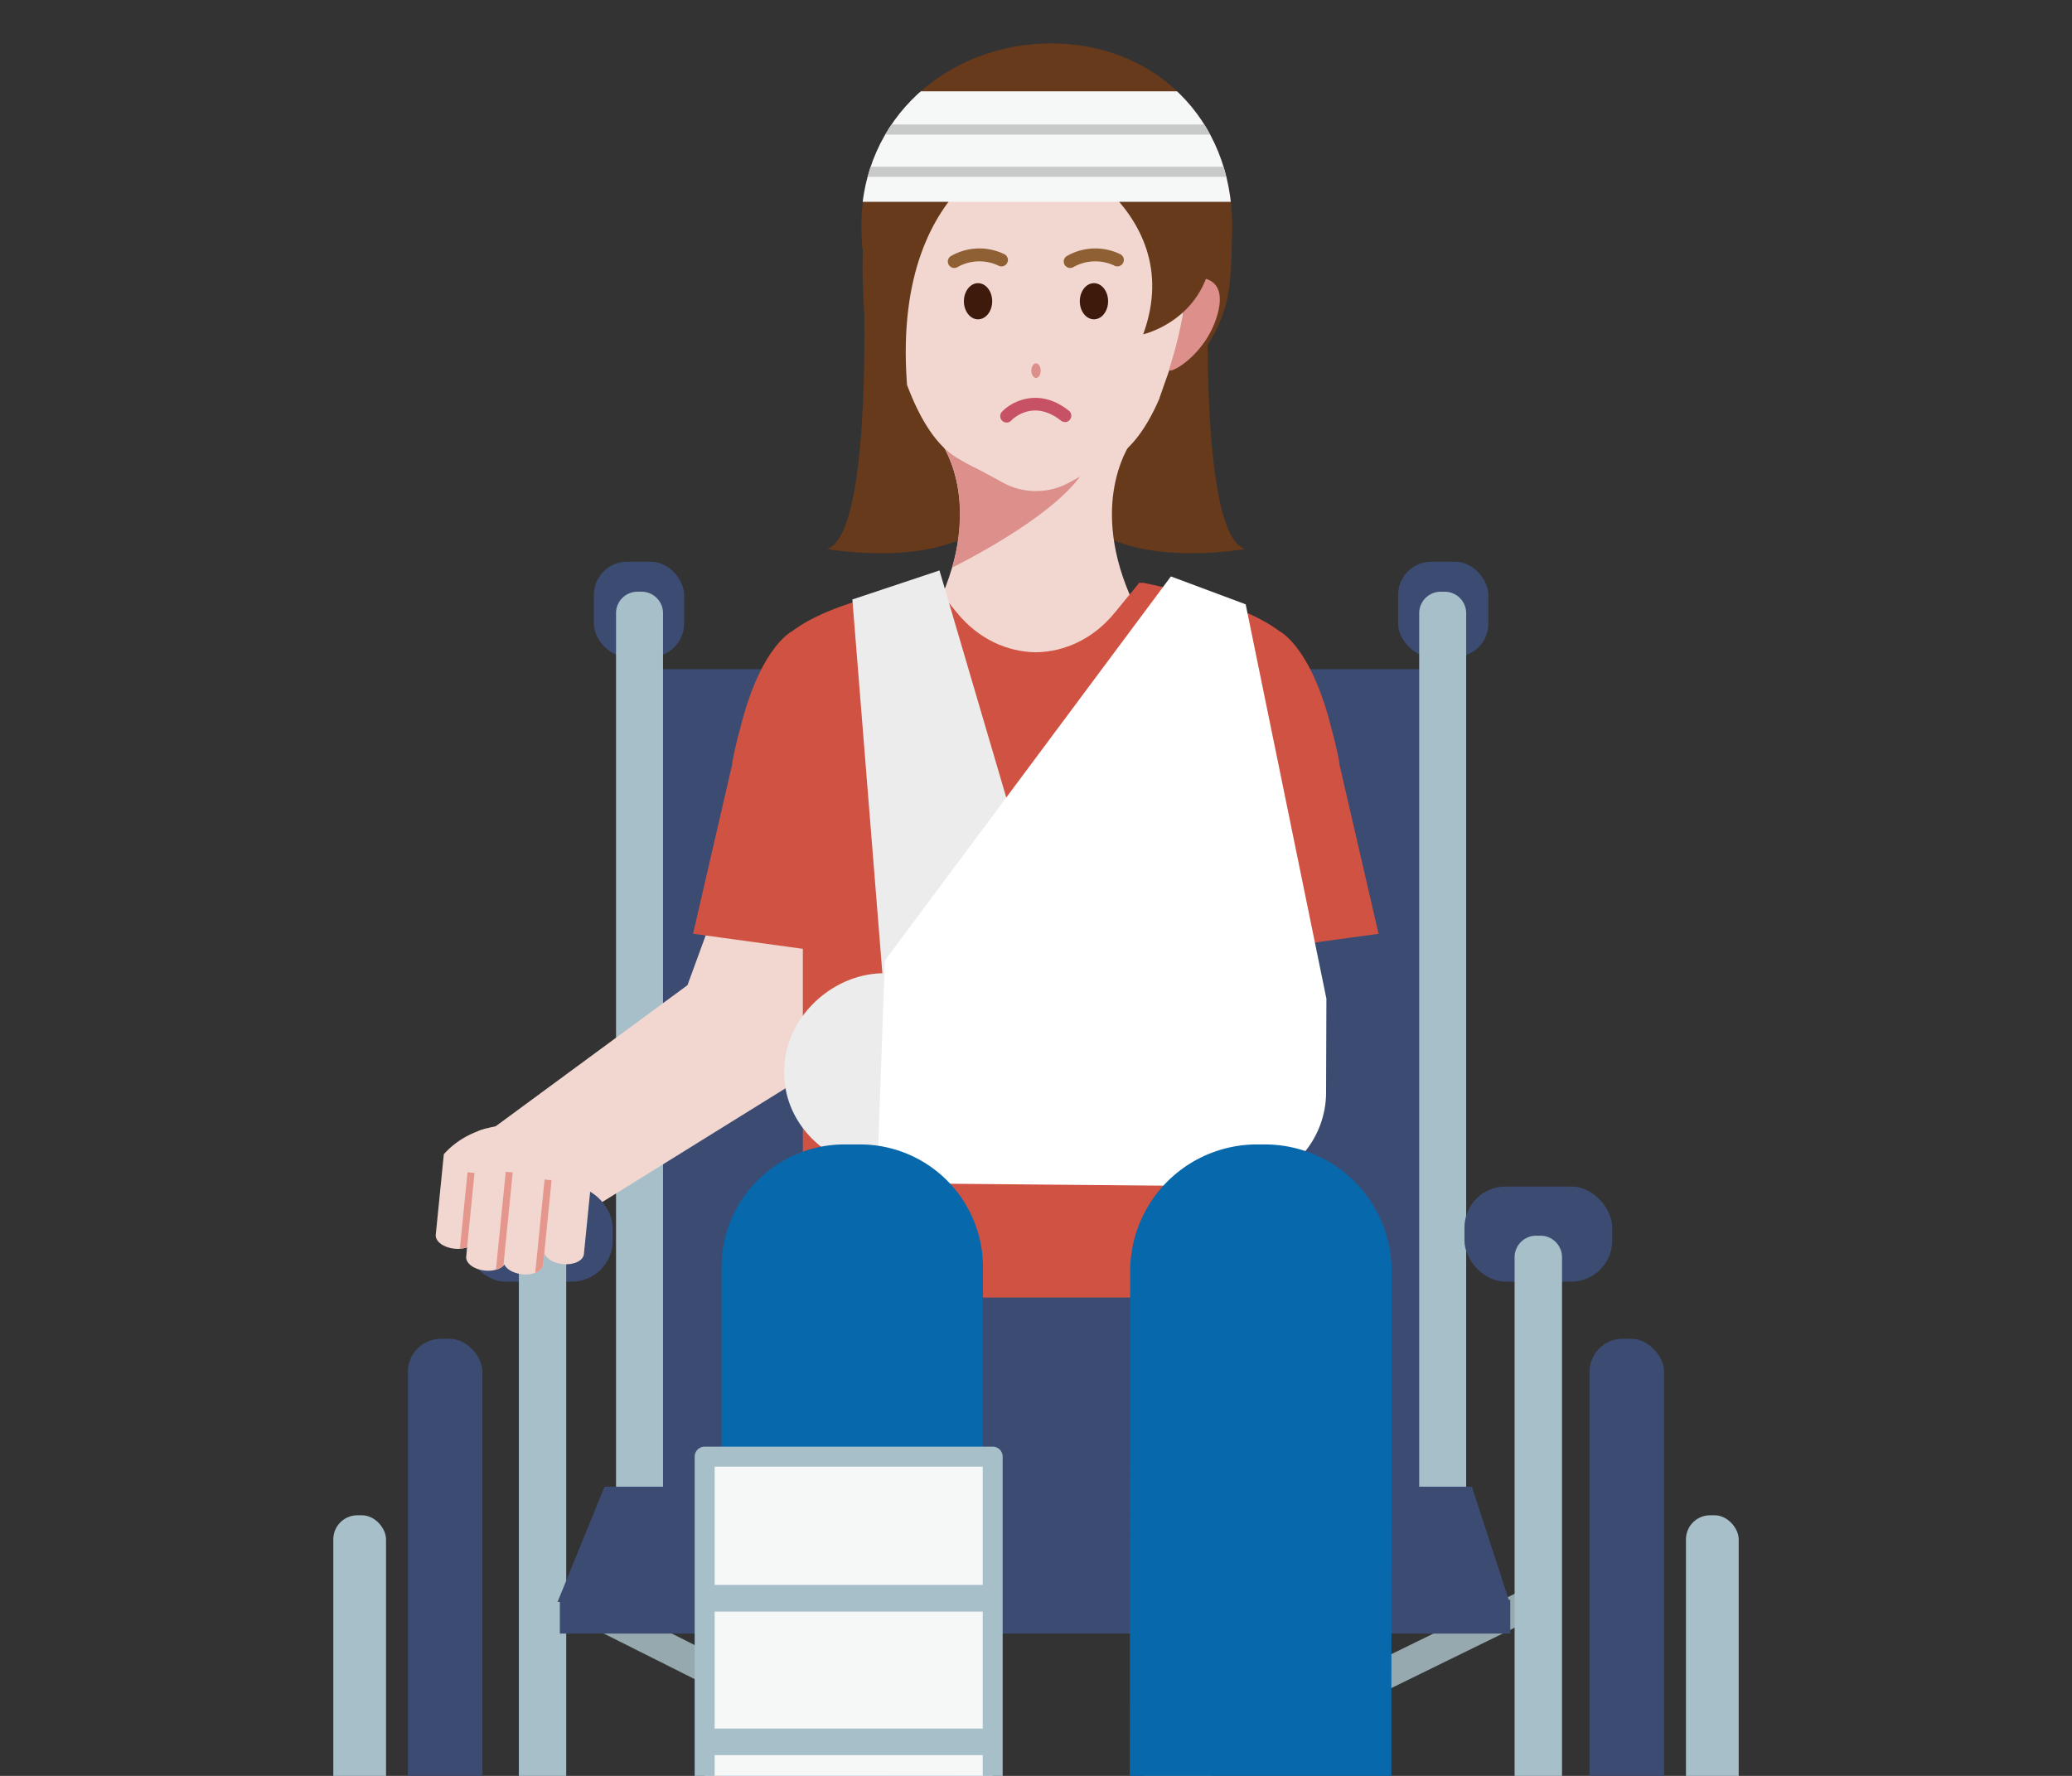 <svg id="レイヤー_1" data-name="レイヤー 1" xmlns="http://www.w3.org/2000/svg" xmlns:xlink="http://www.w3.org/1999/xlink" viewBox="0 0 700 600"><rect x="0" y="0" width="700" height="600" fill="#333333" stroke="none"/><defs><style>.cls-1{fill:none;}.cls-2{clip-path:url(#clip-path);}.cls-3{fill:#95a9af;}.cls-4{fill:#673a1b;}.cls-5{fill:#3c4b72;}.cls-6{fill:#a6bfc9;}.cls-7{fill:#f2d7d1;}.cls-8{fill:#dc8f8b;}.cls-9{fill:#c85265;}.cls-10{fill:#3d1a0c;}.cls-11{fill:#8f6033;}.cls-12{fill:#d05242;}.cls-13{clip-path:url(#clip-path-2);}.cls-14{clip-path:url(#clip-path-3);}.cls-15{fill:#e5978e;}.cls-16{fill:#075e8d;}.cls-17{fill:#edeced;}.cls-18{fill:#fff;}.cls-19{fill:#0768ab;}.cls-20{fill:#f6f8f8;}.cls-21{clip-path:url(#clip-path-4);}.cls-22{fill:#c8c9c9;}.cls-23{clip-path:url(#clip-path-5);}</style><clipPath id="clip-path"><rect class="cls-1" width="700" height="600"/></clipPath><clipPath id="clip-path-2"><ellipse class="cls-1" cx="175.21" cy="407.76" rx="27.47" ry="31.64" transform="translate(-260.26 493.42) rotate(-77.88)"/></clipPath><clipPath id="clip-path-3"><path class="cls-1" d="M170.37,427.26c-1.1,1.45-3.66,2.32-6.55,2-3.71-.38-6.54-2.49-6.32-4.73l.32-3.16a9.77,9.77,0,0,1-4.28.49c-3.72-.37-6.55-2.49-6.32-4.73L151.64,373c.22-2.23,3.41-3.75,7.13-3.37s6.54,2.48,6.32,4.72l-.32,3.16a9.77,9.77,0,0,1,4.28-.49c2.89.29,5.23,1.65,6,3.29,1.11-1.46,3.66-2.32,6.56-2,3.18.32,5.7,1.92,6.22,3.79l.38-3.86c.23-2.24,3.42-3.75,7.13-3.38s6.55,2.49,6.32,4.73l-4.42,44.16c-.22,2.23-3.41,3.75-7.13,3.38-3.18-.32-5.7-1.93-6.22-3.79l-.38,3.86c-.23,2.23-3.42,3.75-7.13,3.37C173.5,430.26,171.17,428.9,170.37,427.26Z"/></clipPath><clipPath id="clip-path-4"><path class="cls-1" d="M355.05,14.66c-34.61,0-64.1,25.12-64.1,61.68a70.53,70.53,0,0,0,.56,8.4,207.35,207.35,0,0,0,1.78,32.93L306.42,130c0-.4-.06-.8-.08-1.2-.23-3.28-.3-6.39-.31-9.42,11.49,14.18,28.53,23.2,47.58,23.2,34.61,0,62.67-29.64,62.67-66.2S389.65,14.66,355.05,14.66Z"/></clipPath><clipPath id="clip-path-5"><path class="cls-1" d="M238.06,492.14v185A38.46,38.46,0,0,0,223,707.66v21.62H335.37V492.14Z"/></clipPath></defs><g class="cls-2"><rect class="cls-3" x="349.73" y="435.45" width="10.29" height="372.76" transform="translate(-360.06 660.23) rotate(-63.36)"/><rect class="cls-3" x="163.19" y="616.68" width="379.88" height="10.29" transform="translate(-237.52 218.71) rotate(-26.09)"/><path class="cls-4" d="M291.37,82.05s4.91,97.89-11.94,103.43c0,0,44.15,8.1,58.43-14.07S291.37,82.05,291.37,82.05Z"/><path class="cls-4" d="M408.63,82.05s-4.91,97.89,11.94,103.43c0,0-44.15,8.1-58.43-14.07S408.63,82.05,408.63,82.05Z"/><rect class="cls-5" x="208.43" y="226.1" width="281.81" height="281.28"/><rect class="cls-5" x="200.63" y="189.79" width="30.48" height="32.13" rx="11.19"/><path class="cls-6" d="M215.37,199.91h1.37a7.25,7.25,0,0,1,7.25,7.25V506.66a0,0,0,0,1,0,0H208.12a0,0,0,0,1,0,0V207.16a7.25,7.25,0,0,1,7.25-7.25Z"/><rect class="cls-5" x="472.34" y="189.79" width="30.48" height="32.13" rx="11.19" transform="translate(975.17 411.71) rotate(-180)"/><path class="cls-6" d="M479.47,199.91h15.87a0,0,0,0,1,0,0V499.4a7.25,7.25,0,0,1-7.25,7.25h-1.37a7.25,7.25,0,0,1-7.25-7.25V199.91A0,0,0,0,1,479.47,199.91Z" transform="translate(974.8 706.57) rotate(-180)"/><polygon class="cls-7" points="242.82 303.97 232.25 332.86 160.76 385.45 190.55 414.13 272.66 363.17 283.16 302.76 242.82 303.97"/><path class="cls-7" d="M382.73,148.52H317.27s15.2,19.37,1.05,52.5L349,239.8l0,1.86L381.68,201C367.53,167.89,382.73,148.52,382.73,148.52Z"/><path class="cls-8" d="M321.69,191.73s35.63-17.26,44.86-33.25c0,0-26.64,11.36-47.6-7.36C329.06,169.21,321.69,191.73,321.69,191.73Z"/><path class="cls-4" d="M416.28,76.34c0,36.56-28.06,66.2-62.67,66.2S291,112.9,291,76.34s29.49-61.68,64.1-61.68S416.28,39.78,416.28,76.34Z"/><path class="cls-7" d="M401.69,96.42a6.47,6.47,0,0,1-.05.76c-.62,4.56-6.92,47.84-25.7,57.91-6.28,3.36-11.18,6-14.95,8.06a23.26,23.26,0,0,1-22,0c-3.77-2.05-8.67-4.7-14.95-8.06-19.83-10.63-25.75-58.3-25.75-58.3S291.76,21.53,350,21.53C407.85,21.53,401.78,77.82,401.69,96.42Z"/><path class="cls-9" d="M359.75,142.57a2.13,2.13,0,0,1-1.35-.47c-9.31-7.4-16.31-.48-16.6-.18a2.17,2.17,0,1,1-3.1-3c3.43-3.49,12.53-8,22.4-.17a2.17,2.17,0,0,1-1.35,3.87Z"/><ellipse class="cls-8" cx="350" cy="125.22" rx="1.57" ry="2.47"/><ellipse class="cls-10" cx="330.42" cy="101.78" rx="4.78" ry="6.11"/><ellipse class="cls-10" cx="369.58" cy="101.78" rx="4.78" ry="6.11"/><path class="cls-11" d="M322.39,90.53a2.17,2.17,0,0,1-1.17-4,19.31,19.31,0,0,1,18.21-.59,2.18,2.18,0,0,1-1.95,3.89,15,15,0,0,0-13.93.37A2.14,2.14,0,0,1,322.39,90.53Z"/><path class="cls-11" d="M361.55,90.53a2.17,2.17,0,0,1-1.17-4,19.31,19.31,0,0,1,18.21-.59,2.18,2.18,0,0,1-1.95,3.89,15,15,0,0,0-13.93.37A2.14,2.14,0,0,1,361.55,90.53Z"/><path class="cls-4" d="M303.36,48.79c-.29,1.76,74.26-4.62,94.21-3.24L376,18.17s-17.89-5.6-31.1-2.32S307.27,25,303.36,48.79Z"/><path class="cls-12" d="M452.45,258l.09-.15c-.81-4.3-1.73-8.12-2.7-11.58-3.07-12.58-7-20.59-10.32-25.51l-.21-.3c-3.8-5.51-6.8-7.06-6.8-7.06v.05c-6.75-5.16-16.8-9.28-31.69-13.06-4.54-1.27-9.51-2.46-15-3.56l-.12.16-.75-.16h0l-8.47,10.32c-7.15,8.71-16.83,13.1-26.54,13.23-9.71-.13-19.39-4.52-26.54-13.23l-8.48-10.32h0l-.74.16-.13-.16c-5.5,1.1-10.47,2.29-15,3.56-14.89,3.78-24.94,7.9-31.69,13.06v-.05s-3,1.55-6.8,7.06l-.21.3c-3.34,4.92-7.25,12.93-10.32,25.51-1,3.46-1.89,7.27-2.7,11.58l.09.15-13.28,57.48,37.09,5.09V438.39H428.63V320.58l37.1-5.09Z"/><path class="cls-4" d="M349.9,47.77s-48.43,9.52-43.56,81c0,.4.05.8.08,1.2l-13.13-12.29s-10.05-67.15,16.38-77S350,26.78,350,26.78Z"/><path class="cls-4" d="M350,47.77s44.17-1.88,50.36,46.95c0,0-.53,10-1.08,18.09,0,.39-7.52,21.35-7.55,21.75L403,122.7a46.19,46.19,0,0,0,12.53-27.88c1.66-19.36,1.16-49.12-16.34-55.65A230.32,230.32,0,0,0,349.9,26.78Z"/><path class="cls-8" d="M395,124.64c-.83,2.63,12.91-4.64,16.5-19.14S401.3,94,401.3,94A141.56,141.56,0,0,1,395,124.64Z"/><path class="cls-4" d="M351.42,15s40.93-4,58.08,33.17"/><path class="cls-4" d="M350,47.77V32.91s53.18,8.55,58.75,38.82c6.38,34.64-22.54,41.23-22.54,41.23,16.06-44-36.31-65.19-36.31-65.19"/><rect class="cls-5" x="157.07" y="400.89" width="49.92" height="32.13" rx="13.84"/><path class="cls-6" d="M182.66,417.49H184a7.29,7.29,0,0,1,7.29,7.29V762.47a0,0,0,0,1,0,0h-16a0,0,0,0,1,0,0V424.78A7.29,7.29,0,0,1,182.66,417.49Z"/><rect class="cls-5" x="137.8" y="452.32" width="25.19" height="288.92" rx="11.18"/><rect class="cls-6" x="112.6" y="511.95" width="17.82" height="178.87" rx="8.14"/><rect class="cls-5" x="537.01" y="452.32" width="25.19" height="288.92" rx="11.18" transform="translate(1099.21 1193.56) rotate(-180)"/><rect class="cls-6" x="569.57" y="511.95" width="17.82" height="178.87" rx="8.14" transform="translate(1156.97 1202.77) rotate(-180)"/><rect class="cls-5" x="494.75" y="400.89" width="49.92" height="32.13" rx="13.84" transform="translate(1039.42 833.9) rotate(-180)"/><path class="cls-6" d="M511.73,417.49h16a0,0,0,0,1,0,0V755.18a7.29,7.29,0,0,1-7.29,7.29H519a7.29,7.29,0,0,1-7.29-7.29V417.49a0,0,0,0,1,0,0Z" transform="translate(1039.42 1179.96) rotate(-180)"/><g class="cls-13"><path class="cls-7" d="M153.54,421.89c3.71.37,6.9-1.14,7.13-3.38l4.42-44.16c.22-2.24-2.61-4.35-6.32-4.72h0c-3.72-.38-6.91,1.14-7.13,3.37l-4.42,44.16c-.23,2.24,2.6,4.36,6.32,4.73Z"/><path class="cls-7" d="M163.82,429.29c3.71.37,6.91-1.14,7.13-3.38l4.42-44.16c.22-2.24-2.61-4.36-6.32-4.73h0c-3.71-.37-6.91,1.14-7.13,3.38l-4.42,44.16c-.22,2.24,2.61,4.35,6.32,4.73Z"/><path class="cls-7" d="M176.4,430.54c3.71.38,6.9-1.14,7.13-3.37L188,383c.22-2.24-2.61-4.36-6.32-4.73h0c-3.72-.37-6.91,1.14-7.13,3.38l-4.42,44.16c-.23,2.24,2.6,4.35,6.32,4.72Z"/><path class="cls-7" d="M190.13,427.1c3.72.37,6.91-1.15,7.13-3.38l4.42-44.16c.23-2.24-2.6-4.36-6.32-4.73h0c-3.71-.37-6.9,1.14-7.13,3.38l-4.42,44.16c-.22,2.24,2.61,4.35,6.32,4.73Z"/><g class="cls-14"><rect class="cls-15" x="143.86" y="408.85" width="27.8" height="2.38" transform="translate(-265.96 526.19) rotate(-84.29)"/><rect class="cls-15" x="153.41" y="411.72" width="33.89" height="2.38" transform="translate(-257.46 541.31) rotate(-84.29)"/><rect class="cls-15" x="166.55" y="414.33" width="33.89" height="2.38" transform="translate(-248.24 556.73) rotate(-84.29)"/></g></g><polygon class="cls-5" points="509.96 541.24 188.36 541.24 204.23 502.3 497.26 502.3 509.96 541.24"/><rect class="cls-5" x="189.14" y="540.52" width="321.08" height="11.4"/><path class="cls-16" d="M466.54,501.08l-3.14.68c-5.44-13.89-7.64-29.29-10.78-43.82h0c-3-14.62-7-29.48-8.09-44.4l2.59-.56c5.25,13.87,7.77,29.36,11.06,43.75h0C461.3,471,465.9,486.37,466.54,501.08Z"/><polygon class="cls-17" points="364.32 352.3 317.39 192.73 287.96 202.54 300.22 355.2 364.32 352.3"/><path class="cls-17" d="M431.49,362.26a33.44,33.44,0,0,1-33.44,33.44H301.71c-20.3,0-36.76-14.82-36.76-33.1v-.67c0-18.28,16.46-33.1,33.65-33.1h99.45a33.44,33.44,0,0,1,33.44,33.43Z"/><path class="cls-18" d="M395.58,194.75,298.94,324.53l-2.69,75.19L416,400.79A31.76,31.76,0,0,0,448,369.14l.11-31.71L420.84,204.18Z"/><path class="cls-19" d="M285.27,386.66h5.31a41.51,41.51,0,0,1,41.51,41.51V654.07a0,0,0,0,1,0,0H243.76a0,0,0,0,1,0,0V428.17A41.51,41.51,0,0,1,285.27,386.66Z"/><path class="cls-20" d="M238.06,492.14v185A38.46,38.46,0,0,0,223,707.66v6a15.6,15.6,0,0,0,15.6,15.6h70.61a26.18,26.18,0,0,0,26.18-26.17v-211Z"/><g class="cls-21"><rect class="cls-20" x="288.2" y="30.85" width="129.55" height="37.34"/><rect class="cls-22" x="284.49" y="42.05" width="144.81" height="3.43"/><rect class="cls-22" x="284.49" y="56.32" width="144.81" height="3.43"/></g><g class="cls-23"><rect class="cls-6" x="235.41" y="535.48" width="102.48" height="9"/><rect class="cls-6" x="235.41" y="584" width="102.48" height="9"/></g><path class="cls-19" d="M470,680.66H381.63l.19-251.17a42.83,42.83,0,0,1,42.83-42.83h2.67a42.83,42.83,0,0,1,42.83,42.83Z"/><path class="cls-6" d="M309.19,732.65H238.53a18.94,18.94,0,0,1-18.93-18.92v-6.07a41.65,41.65,0,0,1,11.8-29.11,11,11,0,0,0,3.29-7.61V492.14a3.37,3.37,0,0,1,3.37-3.37h97.31a3.37,3.37,0,0,1,3.37,3.37v211A29.58,29.58,0,0,1,309.19,732.65ZM241.44,495.52V670.94a17.69,17.69,0,0,1-5.19,12.3,35,35,0,0,0-9.9,24.42v6.07a12.19,12.19,0,0,0,12.18,12.17h70.66A22.82,22.82,0,0,0,332,703.11V495.52Z"/></g></svg>